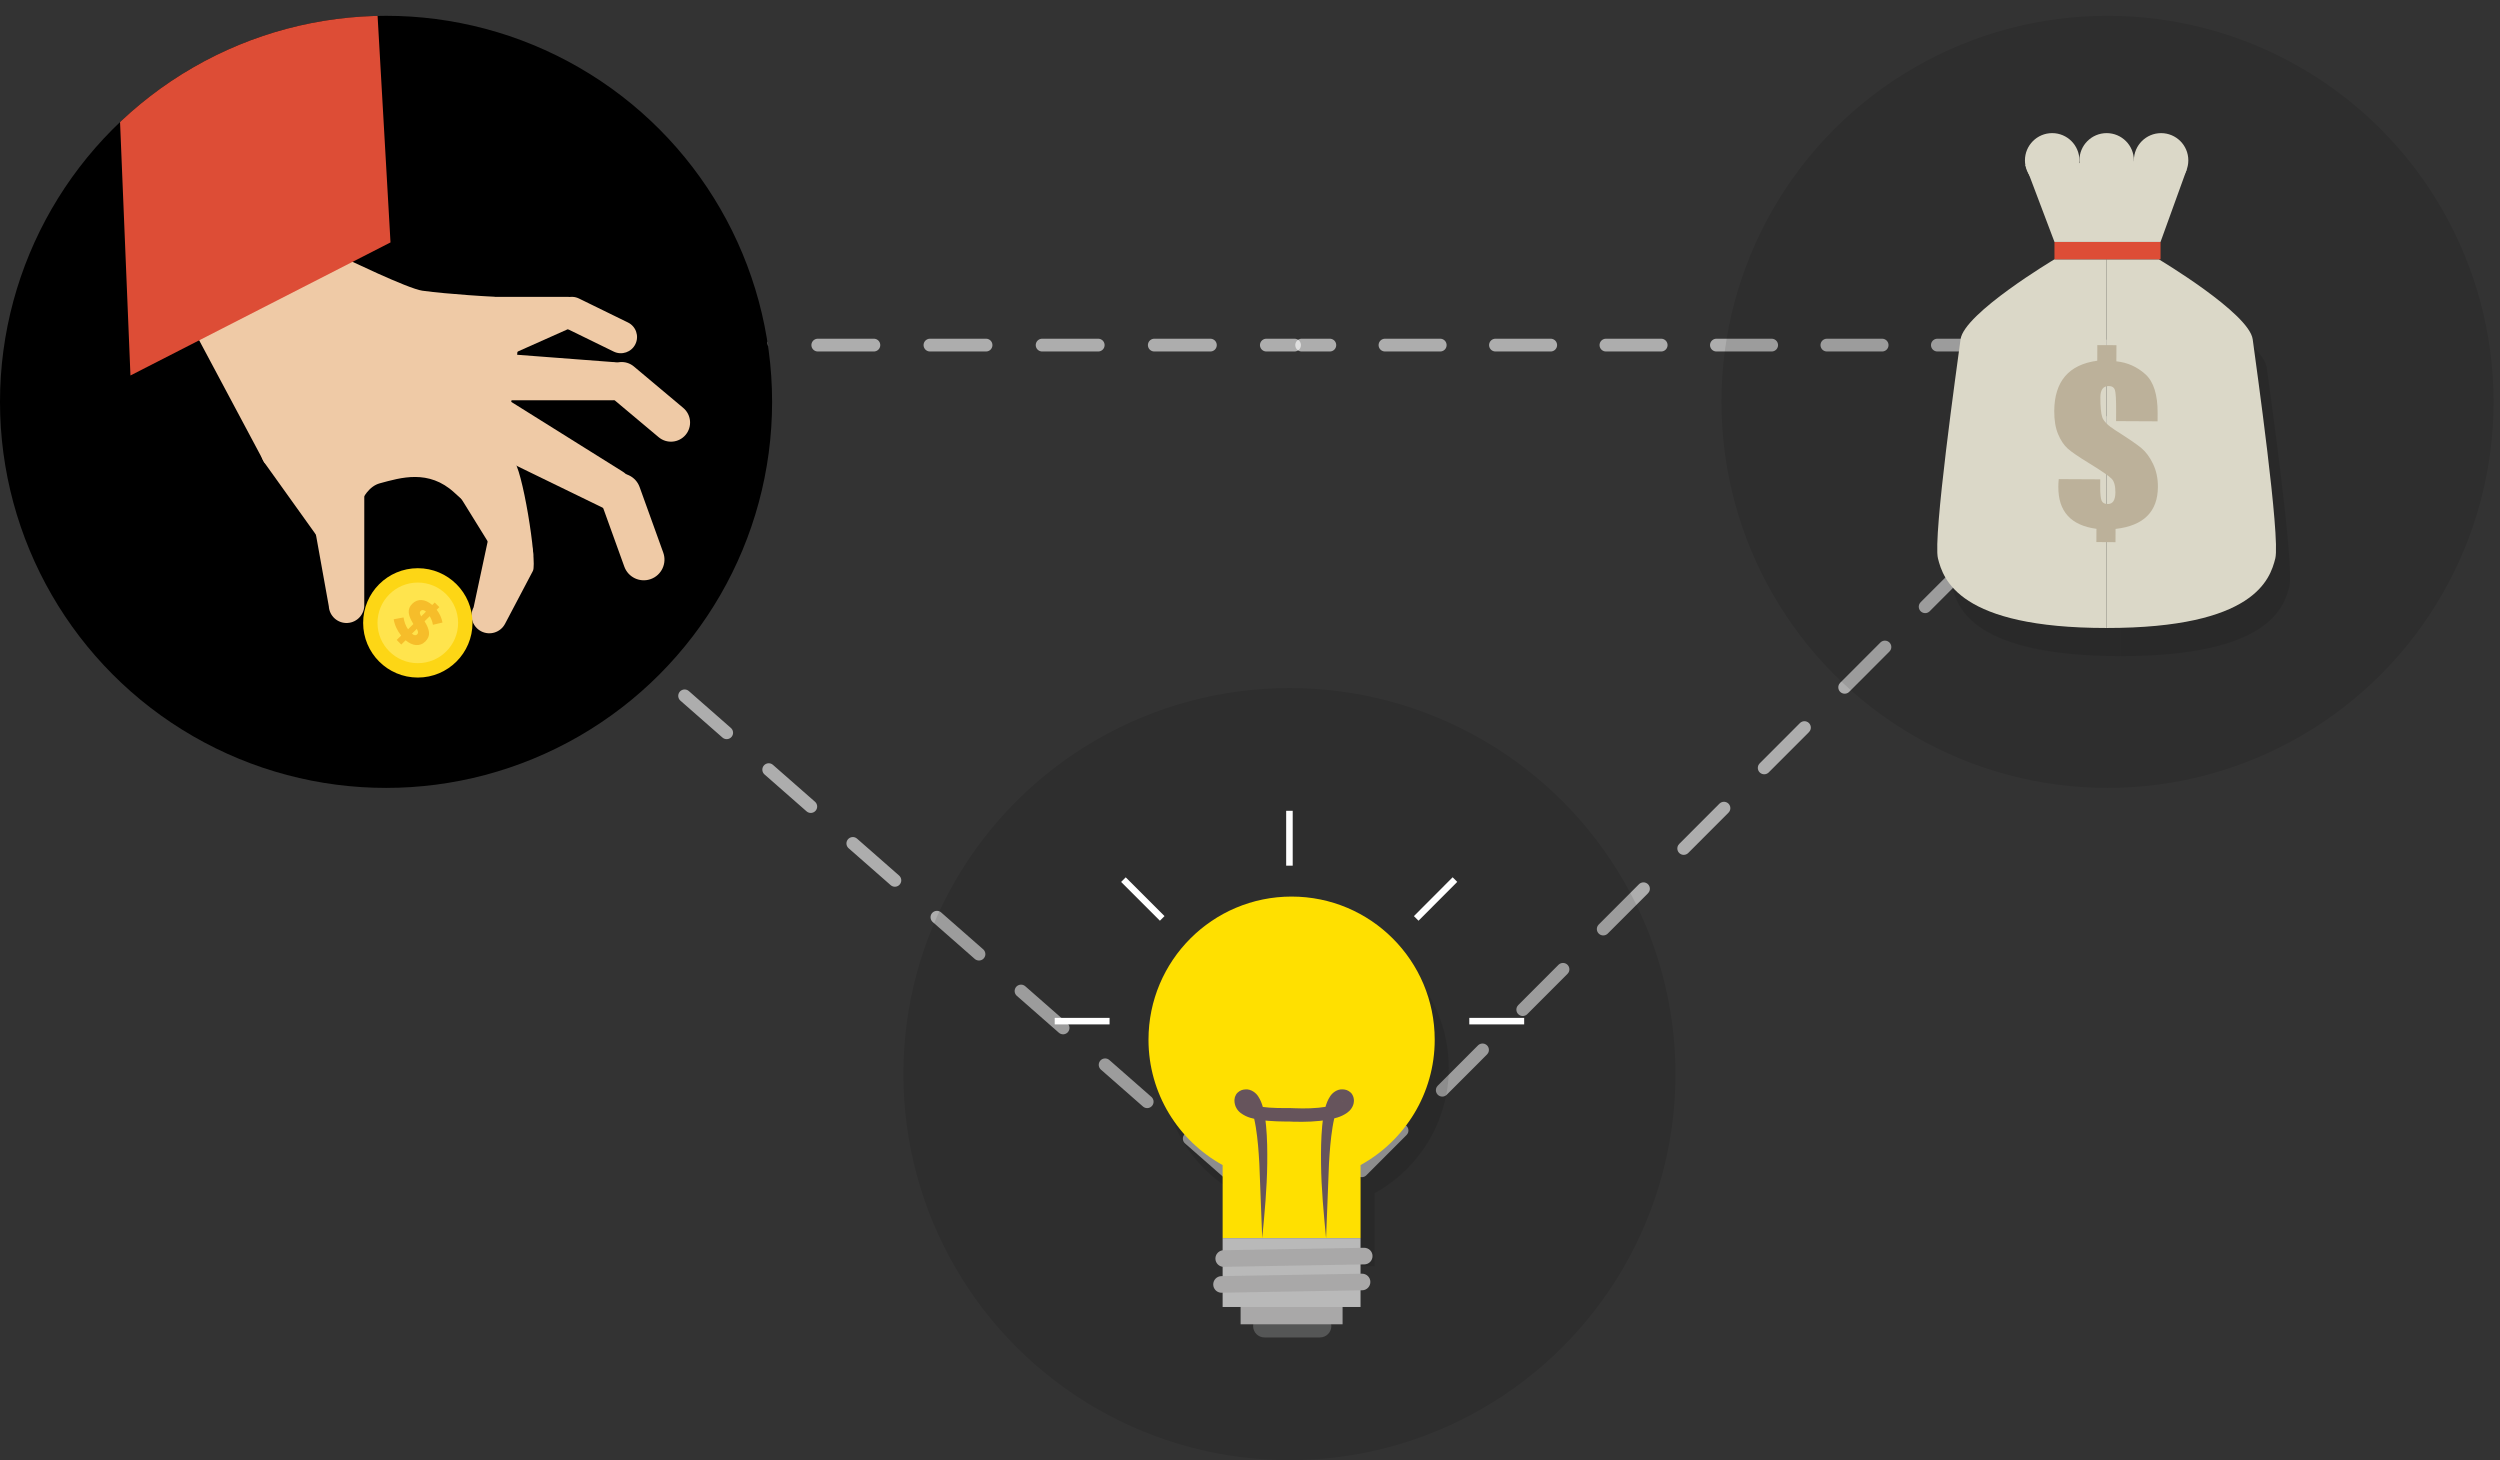 <?xml version="1.0" encoding="utf-8"?>
<!-- Generator: Adobe Illustrator 16.0.0, SVG Export Plug-In . SVG Version: 6.00 Build 0)  -->
<!DOCTYPE svg PUBLIC "-//W3C//DTD SVG 1.1//EN" "http://www.w3.org/Graphics/SVG/1.1/DTD/svg11.dtd">
<svg version="1.1" id="Isolation_Mode" xmlns="http://www.w3.org/2000/svg" xmlns:xlink="http://www.w3.org/1999/xlink" x="0px"
	 y="0px" width="177.457px" height="103.647px" viewBox="0 0 177.457 103.647" enable-background="new 0 0 177.457 103.647"
	 xml:space="preserve">
<rect x="0" y="0" width="177.457" height="103.647" fill="#333333" stroke="none"/>
<g>
	<g opacity="0.6">
		<g>
			
				<line fill="none" stroke="#FFFFFF" stroke-width="0.907" stroke-linecap="round" stroke-miterlimit="10" x1="91.889" y1="87.38" x2="90.386" y2="86.061"/>
			
				<line fill="none" stroke="#FFFFFF" stroke-width="0.907" stroke-linecap="round" stroke-miterlimit="10" stroke-dasharray="3.971,3.971" x1="87.4" y1="83.441" x2="23.217" y2="27.125"/>
			<polyline fill="none" stroke="#FFFFFF" stroke-width="0.907" stroke-linecap="round" stroke-miterlimit="10" points="
				21.724,25.814 20.221,24.496 22.221,24.496 			"/>
			
				<line fill="none" stroke="#FFFFFF" stroke-width="0.907" stroke-linecap="round" stroke-miterlimit="10" stroke-dasharray="3.981,3.981" x1="26.201" y1="24.496" x2="87.898" y2="24.496"/>
			
				<line fill="none" stroke="#FFFFFF" stroke-width="0.907" stroke-linecap="round" stroke-miterlimit="10" x1="89.889" y1="24.496" x2="91.889" y2="24.496"/>
		</g>
	</g>
	<g opacity="0.6">
		<g>
			
				<line fill="none" stroke="#FFFFFF" stroke-width="0.907" stroke-linecap="round" stroke-miterlimit="10" x1="92.395" y1="87.38" x2="93.808" y2="85.965"/>
			
				<line fill="none" stroke="#FFFFFF" stroke-width="0.907" stroke-linecap="round" stroke-miterlimit="10" stroke-dasharray="4.042,4.042" x1="96.664" y1="83.105" x2="152.362" y2="27.34"/>
			<polyline fill="none" stroke="#FFFFFF" stroke-width="0.907" stroke-linecap="round" stroke-miterlimit="10" points="
				153.791,25.911 155.204,24.496 153.204,24.496 			"/>
			
				<line fill="none" stroke="#FFFFFF" stroke-width="0.907" stroke-linecap="round" stroke-miterlimit="10" stroke-dasharray="3.921,3.921" x1="149.283" y1="24.496" x2="96.354" y2="24.496"/>
			
				<line fill="none" stroke="#FFFFFF" stroke-width="0.907" stroke-linecap="round" stroke-miterlimit="10" x1="94.395" y1="24.496" x2="92.395" y2="24.496"/>
		</g>
	</g>
	<g>
		<circle opacity="0.1" cx="91.528" cy="76.244" r="27.403"/>
		<g>
			<g>
				<g>
					<path fill="#555656" d="M94.502,94.128c0,0.446-0.361,0.807-0.808,0.807h-3.938c-0.445,0-0.807-0.36-0.807-0.807l0,0
						c0-0.445,0.361-0.807,0.807-0.807h3.938C94.141,93.321,94.502,93.683,94.502,94.128L94.502,94.128z"/>
					<g>
						<rect x="88.062" y="92.053" fill="#A9A8A8" width="7.238" height="1.949"/>
					</g>
					<g>
						<g opacity="0.1">
							<path d="M92.68,65.641c-5.609,0-10.157,4.548-10.157,10.159c0,3.834,2.126,7.169,5.263,8.899v5.187h4.895h4.896v-5.187
								c3.137-1.73,5.263-5.065,5.263-8.899C102.839,70.189,98.291,65.641,92.68,65.641z"/>
						</g>
						<g>
							<path fill="#FFE000" d="M91.68,63.641c-5.609,0-10.157,4.548-10.157,10.159c0,3.834,2.126,7.169,5.263,8.899v5.187h4.895
								h4.896v-5.187c3.137-1.73,5.263-5.065,5.263-8.899C101.839,68.189,97.291,63.641,91.68,63.641z"/>
						</g>
					</g>
					<polygon fill="#B9B9B9" points="91.68,87.886 86.785,87.886 86.785,92.773 91.68,92.773 96.575,92.773 96.575,87.886 					"/>
					<g>
						<path fill="#A9A8A8" d="M86.813,89.923c0.02,0.001,0.04,0.001,0.061,0.001l4.834-0.085l5.139-0.089
							c0.325-0.005,0.584-0.273,0.579-0.6c-0.006-0.325-0.267-0.58-0.6-0.579l-5.02,0.088l-4.954,0.086
							c-0.325,0.006-0.584,0.275-0.579,0.6C86.278,89.651,86.514,89.898,86.813,89.923z"/>
						<path fill="#A9A8A8" d="M96.672,90.409l-5.019,0.088l-4.954,0.086c-0.326,0.006-0.586,0.274-0.58,0.6
							c0.006,0.305,0.242,0.553,0.54,0.578c0.02,0.001,0.04,0.002,0.06,0.001l4.836-0.085l5.139-0.089
							c0.324-0.005,0.584-0.274,0.578-0.601C97.266,90.663,97.005,90.41,96.672,90.409z"/>
					</g>
				</g>
				<g>
					<path fill="#66545C" d="M89.596,87.886l-0.204-5.279c-0.048-0.874-0.114-1.748-0.251-2.595
						c-0.069-0.421-0.158-0.841-0.287-1.217c-0.063-0.186-0.142-0.364-0.229-0.483c-0.1-0.13-0.142-0.129-0.166-0.124l-0.036,0.001
						c0.022,0-0.009,0.018,0.041-0.015c0.015-0.021,0.035-0.034,0.035-0.058c0.012-0.007,0.003,0.005,0.005-0.021
						c0.019,0.152,0.018,0.079,0.031,0.11c0.013,0.023,0.038,0.052,0.086,0.082c0.184,0.129,0.554,0.229,0.912,0.277
						c0.365,0.051,0.749,0.075,1.136,0.084l0.583,0.006l0.294-0.002l0.319,0.012c0.77,0.032,1.553,0.016,2.283-0.105
						c0.355-0.061,0.725-0.163,0.94-0.303c0.11-0.076,0.127-0.116,0.13-0.141c0.002,0.023-0.002-0.062,0.005,0.051l-0.004-0.037
						l-0.008-0.074c-0.01,0.059,0.041,0.112,0.048,0.12c0.05,0.033,0.021,0.016,0.044,0.016l-0.037-0.001
						c-0.022-0.005-0.063-0.006-0.164,0.123c-0.087,0.119-0.166,0.297-0.229,0.483c-0.126,0.375-0.218,0.794-0.286,1.216
						c-0.137,0.848-0.204,1.721-0.253,2.595l-0.206,5.279c-0.168-1.757-0.34-3.516-0.357-5.29c-0.01-0.887-0.002-1.777,0.082-2.678
						c0.048-0.451,0.1-0.906,0.239-1.371c0.071-0.232,0.155-0.47,0.317-0.715c0.137-0.231,0.492-0.544,0.924-0.506l-0.036-0.001
						c0.221,0.009,0.394,0.059,0.584,0.233c0.086,0.074,0.167,0.225,0.202,0.373l0.011,0.074l0.006,0.037
						c0.011,0.137,0.001,0.077,0.003,0.125c-0.013,0.384-0.277,0.685-0.492,0.829c-0.449,0.308-0.878,0.39-1.299,0.478
						c-0.842,0.149-1.66,0.167-2.482,0.149l-0.276-0.013l-0.305-0.001l-0.611-0.014c-0.409-0.015-0.821-0.044-1.244-0.109
						c-0.421-0.078-0.863-0.14-1.328-0.483c-0.112-0.086-0.229-0.207-0.309-0.359c-0.092-0.139-0.136-0.413-0.13-0.458
						c-0.013-0.125,0.012-0.212,0.031-0.317c0.043-0.114,0.096-0.224,0.188-0.31c0.19-0.173,0.362-0.222,0.582-0.231l-0.036,0.001
						c0.431-0.038,0.785,0.274,0.923,0.505c0.161,0.245,0.245,0.481,0.316,0.714c0.136,0.466,0.191,0.919,0.237,1.371
						c0.085,0.901,0.093,1.79,0.083,2.677C89.933,84.37,89.763,86.129,89.596,87.886z"/>
				</g>
				<g>
					<path fill="none" d="M89.992,87.886"/>
				</g>
			</g>
			<g>
				<rect x="91.296" y="57.553" fill="#FFFFFF" width="0.464" height="3.895"/>
			</g>
			<g>
				
					<rect x="101.683" y="61.882" transform="matrix(0.708 0.706 -0.706 0.708 74.809 -53.329)" fill="#FFFFFF" width="0.463" height="3.894"/>
			</g>
			<g>
				
					<rect x="79.193" y="63.597" transform="matrix(0.707 0.707 -0.707 0.707 68.881 -38.678)" fill="#FFFFFF" width="3.895" height="0.463"/>
			</g>
			<g>
				<rect x="104.295" y="72.252" fill="#FFFFFF" width="3.895" height="0.463"/>
			</g>
			<g>
				<rect x="74.866" y="72.252" fill="#FFFFFF" width="3.894" height="0.463"/>
			</g>
		</g>
	</g>
	<g>
		<circle opacity="0.1" cx="149.597" cy="28.525" r="27.403"/>
		<g>
			<g opacity="0.1">
				<path d="M150.535,20.407h-3.704c0,0-6.418,3.827-6.665,5.678c-0.246,1.852-1.975,14.072-1.604,15.553
					c0.371,1.481,1.481,4.938,11.974,4.938"/>
			</g>
			<g>
				<path fill="#DBD8C8" d="M149.535,18.407h-3.704c0,0-6.418,3.827-6.665,5.678c-0.246,1.852-1.975,14.072-1.604,15.553
					c0.371,1.481,1.481,4.938,11.974,4.938"/>
			</g>
		</g>
		<g>
			<g opacity="0.1">
				<path d="M150.535,20.407h3.702c0,0,6.419,3.827,6.666,5.678c0.246,1.852,1.974,14.072,1.604,15.553
					c-0.37,1.481-1.48,4.938-11.972,4.938"/>
			</g>
			<g>
				<path fill="#DBD8C8" d="M149.535,18.407h3.702c0,0,6.419,3.827,6.666,5.678c0.246,1.852,1.974,14.072,1.604,15.553
					c-0.37,1.481-1.48,4.938-11.972,4.938"/>
			</g>
		</g>
		<rect x="145.831" y="17.172" fill="#DD4D36" width="7.53" height="1.234"/>
		<g>
			<circle fill="#DBD8C8" cx="145.669" cy="11.382" r="1.933"/>
			<circle fill="#DBD8C8" cx="149.536" cy="11.382" r="1.933"/>
			<circle fill="#DBD8C8" cx="153.401" cy="11.382" r="1.932"/>
			<polyline fill="#DBD8C8" points="143.765,11.708 145.831,17.172 153.361,17.172 155.22,12.032 152.95,11.383 			"/>
		</g>
		<g>
			<path fill="#BCB19A" d="M146.135,34.009l2.947,0.015l-0.003,0.489c-0.003,0.52,0.03,0.861,0.097,1.022
				c0.067,0.16,0.212,0.241,0.437,0.242c0.181,0.001,0.316-0.067,0.407-0.206c0.089-0.139,0.135-0.346,0.137-0.623
				c0.002-0.463-0.088-0.786-0.273-0.972c-0.178-0.186-0.706-0.548-1.583-1.088c-0.747-0.455-1.256-0.804-1.527-1.046
				c-0.271-0.242-0.499-0.583-0.684-1.024c-0.186-0.442-0.276-0.99-0.273-1.646c0.006-1.051,0.263-1.873,0.771-2.468
				c0.51-0.596,1.27-0.963,2.282-1.099l0.005-1.109l1.357,0.006l-0.006,1.146c0.788,0.082,1.474,0.388,2.06,0.918
				c0.586,0.53,0.875,1.452,0.869,2.765l-0.004,0.576l-2.946-0.015l0.004-0.722c0.004-0.792-0.024-1.285-0.084-1.477
				s-0.207-0.289-0.44-0.291c-0.198,0-0.347,0.065-0.445,0.199c-0.098,0.133-0.147,0.331-0.149,0.593
				c-0.003,0.662,0.041,1.135,0.133,1.419c0.091,0.285,0.405,0.596,0.943,0.935c0.896,0.568,1.506,0.986,1.828,1.252
				c0.321,0.267,0.6,0.641,0.833,1.125c0.233,0.482,0.349,1.028,0.346,1.635c-0.004,0.88-0.257,1.57-0.759,2.067
				c-0.501,0.499-1.249,0.804-2.246,0.917l-0.005,0.941l-1.357-0.008l0.005-0.94c-0.908-0.122-1.589-0.43-2.037-0.926
				c-0.45-0.496-0.674-1.179-0.668-2.05C146.104,34.44,146.112,34.256,146.135,34.009z"/>
		</g>
	</g>
	<g>
		<defs>
			<circle id="SVGID_1_" cx="27.403" cy="28.525" r="27.403"/>
		</defs>
		<use xlink:href="#SVGID_1_"  overflow="visible" opacity="0.1"/>
		<clipPath id="SVGID_2_">
			<use xlink:href="#SVGID_1_"  overflow="visible" opacity="0.1"/>
		</clipPath>
		<path clip-path="url(#SVGID_2_)" fill="#EFCAA6" d="M41.449,22.222c0,0.635-0.516,1.15-1.151,1.15l-7.243,3.23
			c-0.635,0-0.333-3.745-0.333-4.38l0,0c0-0.636,0.516-1.15,1.15-1.15h6.426C40.934,21.071,41.449,21.586,41.449,22.222
			L41.449,22.222z"/>
		<path clip-path="url(#SVGID_2_)" fill="#EFCAA6" d="M45.102,24.428c-0.278,0.571-0.968,0.808-1.538,0.529l-3.48-1.702
			c-0.571-0.279-0.808-0.968-0.529-1.539l0,0c0.28-0.571,0.968-0.807,1.54-0.528l3.479,1.702
			C45.145,23.169,45.381,23.858,45.102,24.428L45.102,24.428z"/>
		<path clip-path="url(#SVGID_2_)" fill="#EFCAA6" d="M44.839,27.055c0,0.75-0.608,1.358-1.358,1.358h-7.584
			c-0.749,0-1.356-0.607-1.356-1.358l0,0c0-0.75-0.008-1.981,0.742-1.981l8.198,0.624C44.23,25.697,44.839,26.305,44.839,27.055
			L44.839,27.055z"/>
		<path clip-path="url(#SVGID_2_)" fill="#EFCAA6" d="M48.667,30.867c-0.483,0.574-1.338,0.649-1.913,0.167l-3.502-2.938
			c-0.574-0.482-0.648-1.339-0.167-1.913l0,0c0.482-0.574,1.339-0.649,1.913-0.167l3.502,2.939
			C49.073,29.437,49.148,30.293,48.667,30.867L48.667,30.867z"/>
		<path clip-path="url(#SVGID_2_)" fill="#EFCAA6" d="M44.688,35.457c-0.408,0.702-1.307,0.939-2.008,0.531l-8.14-3.96
			c-0.701-0.408,0.107-1.471,0.516-2.172l0,0c0.407-0.702,0.53-1.739,1.231-1.331l7.869,4.924
			C44.857,33.857,45.096,34.756,44.688,35.457L44.688,35.457z"/>
		<path clip-path="url(#SVGID_2_)" fill="#EFCAA6" d="M46.195,41.104c-0.765,0.275-1.605-0.121-1.88-0.884l-1.678-4.653
			c-0.274-0.763,0.122-1.604,0.885-1.88l0,0c0.764-0.274,1.604,0.121,1.879,0.884l1.678,4.654
			C47.354,39.988,46.957,40.831,46.195,41.104L46.195,41.104z"/>
		<path clip-path="url(#SVGID_2_)" fill="#EFCAA6" d="M36.854,40.583c-0.681,0.147-1.352-0.284-1.499-0.965l-4.698-7.589
			c-0.148-0.681,3.488-0.645,4.169-0.792l0,0c0.681-0.148,1.352,0.283,1.499,0.964l1.494,6.883
			C37.965,39.763,37.533,40.435,36.854,40.583L36.854,40.583z"/>
		<path clip-path="url(#SVGID_2_)" fill="#EFCAA6" d="M34.147,44.808c-0.617-0.324-0.854-1.087-0.528-1.703l1.236-5.782
			c0.325-0.615-1.56-4.221-0.944-3.897l2.519-0.738c0.617,0.325,1.724,7.219,1.398,7.835l-1.979,3.757
			C35.525,44.896,34.763,45.132,34.147,44.808L34.147,44.808z"/>
		<path clip-path="url(#SVGID_2_)" fill="#EFCAA6" d="M24.626,38.86c0.567-0.406,0.697-1.193,0.292-1.759l-4.099-5.728
			c-0.406-0.566-1.192-0.697-1.759-0.292l0,0c-0.566,0.405-0.697,1.192-0.292,1.759l4.099,5.728
			C23.272,39.134,24.061,39.265,24.626,38.86L24.626,38.86z"/>
		<path clip-path="url(#SVGID_2_)" fill="#EFCAA6" d="M24.672,44.22c0.694-0.041,1.226-0.638,1.184-1.333l0.002-9.287
			c-0.041-0.694-1.703,0.9-2.398,0.941l0.813,2.924c-0.695,0.041-2.111-1.448-2.07-0.753l1.137,6.325
			C23.38,43.731,23.978,44.262,24.672,44.22L24.672,44.22z"/>
		<path clip-path="url(#SVGID_2_)" fill="#EFCAA6" d="M25.068,37.396c0,0,0.408-2.69,1.894-3.09s3.466-1.019,5.293,0.665
			c1.828,1.684,1.208,0.912,2.601,2.352c1.395,1.44,0.483-2.352,0.483-2.352l0.501-4.125l0.642-3.33l0.457-4.715l-1.827-1.729
			c0,0-3.313-0.183-5.14-0.438c-1.025-0.145-5.5-2.313-5.5-2.313l-10.493,5.538l4.79,8.982"/>
		<polygon clip-path="url(#SVGID_2_)" fill="#DD4D36" points="9.26,26.653 27.719,17.208 26.567,-2.998 8.479,7.635 		"/>
		<g clip-path="url(#SVGID_2_)">
			<circle fill="#FDD615" cx="29.658" cy="44.214" r="3.881"/>
			<circle fill="#FFE44D" cx="29.657" cy="44.213" r="2.861"/>
			<g>
				<path fill="#F6BD2A" d="M28.474,45.114c-0.137-0.172-0.251-0.355-0.343-0.553c-0.092-0.199-0.154-0.401-0.186-0.604l0.699-0.13
					c0.028,0.171,0.067,0.325,0.121,0.463c0.051,0.137,0.118,0.263,0.199,0.379l0.378-0.374c-0.095-0.155-0.17-0.3-0.228-0.433
					c-0.057-0.133-0.089-0.257-0.1-0.374c-0.01-0.119,0.005-0.228,0.044-0.331c0.04-0.104,0.109-0.204,0.208-0.301l0.006-0.006
					c0.093-0.092,0.193-0.158,0.305-0.202c0.11-0.044,0.226-0.062,0.348-0.054c0.122,0.007,0.245,0.039,0.374,0.097
					c0.126,0.058,0.255,0.143,0.383,0.254l0.178-0.177l0.325,0.328l-0.188,0.187c0.112,0.145,0.202,0.292,0.269,0.443
					c0.065,0.151,0.113,0.305,0.143,0.464l-0.678,0.159c-0.019-0.111-0.047-0.218-0.088-0.322c-0.041-0.104-0.088-0.199-0.14-0.287
					l-0.366,0.361c0.095,0.154,0.169,0.298,0.222,0.429c0.055,0.133,0.086,0.257,0.095,0.372c0.008,0.116-0.009,0.225-0.051,0.331
					c-0.044,0.104-0.113,0.204-0.209,0.299l-0.006,0.006c-0.098,0.095-0.201,0.164-0.313,0.203c-0.112,0.04-0.229,0.056-0.349,0.047
					c-0.123-0.01-0.243-0.043-0.368-0.102c-0.124-0.058-0.246-0.138-0.366-0.238l-0.309,0.305l-0.325-0.329L28.474,45.114z
					 M30.237,43.416c-0.083-0.072-0.154-0.108-0.215-0.114c-0.061-0.004-0.112,0.014-0.154,0.056l-0.007,0.007
					c-0.042,0.042-0.061,0.089-0.06,0.143c0.002,0.054,0.032,0.136,0.096,0.245L30.237,43.416z M29.239,44.982
					c0.152,0.126,0.275,0.143,0.368,0.051l0.006-0.006c0.042-0.042,0.063-0.09,0.062-0.146c-0.002-0.056-0.032-0.137-0.089-0.242
					L29.239,44.982z"/>
			</g>
		</g>
	</g>
</g>
</svg>
